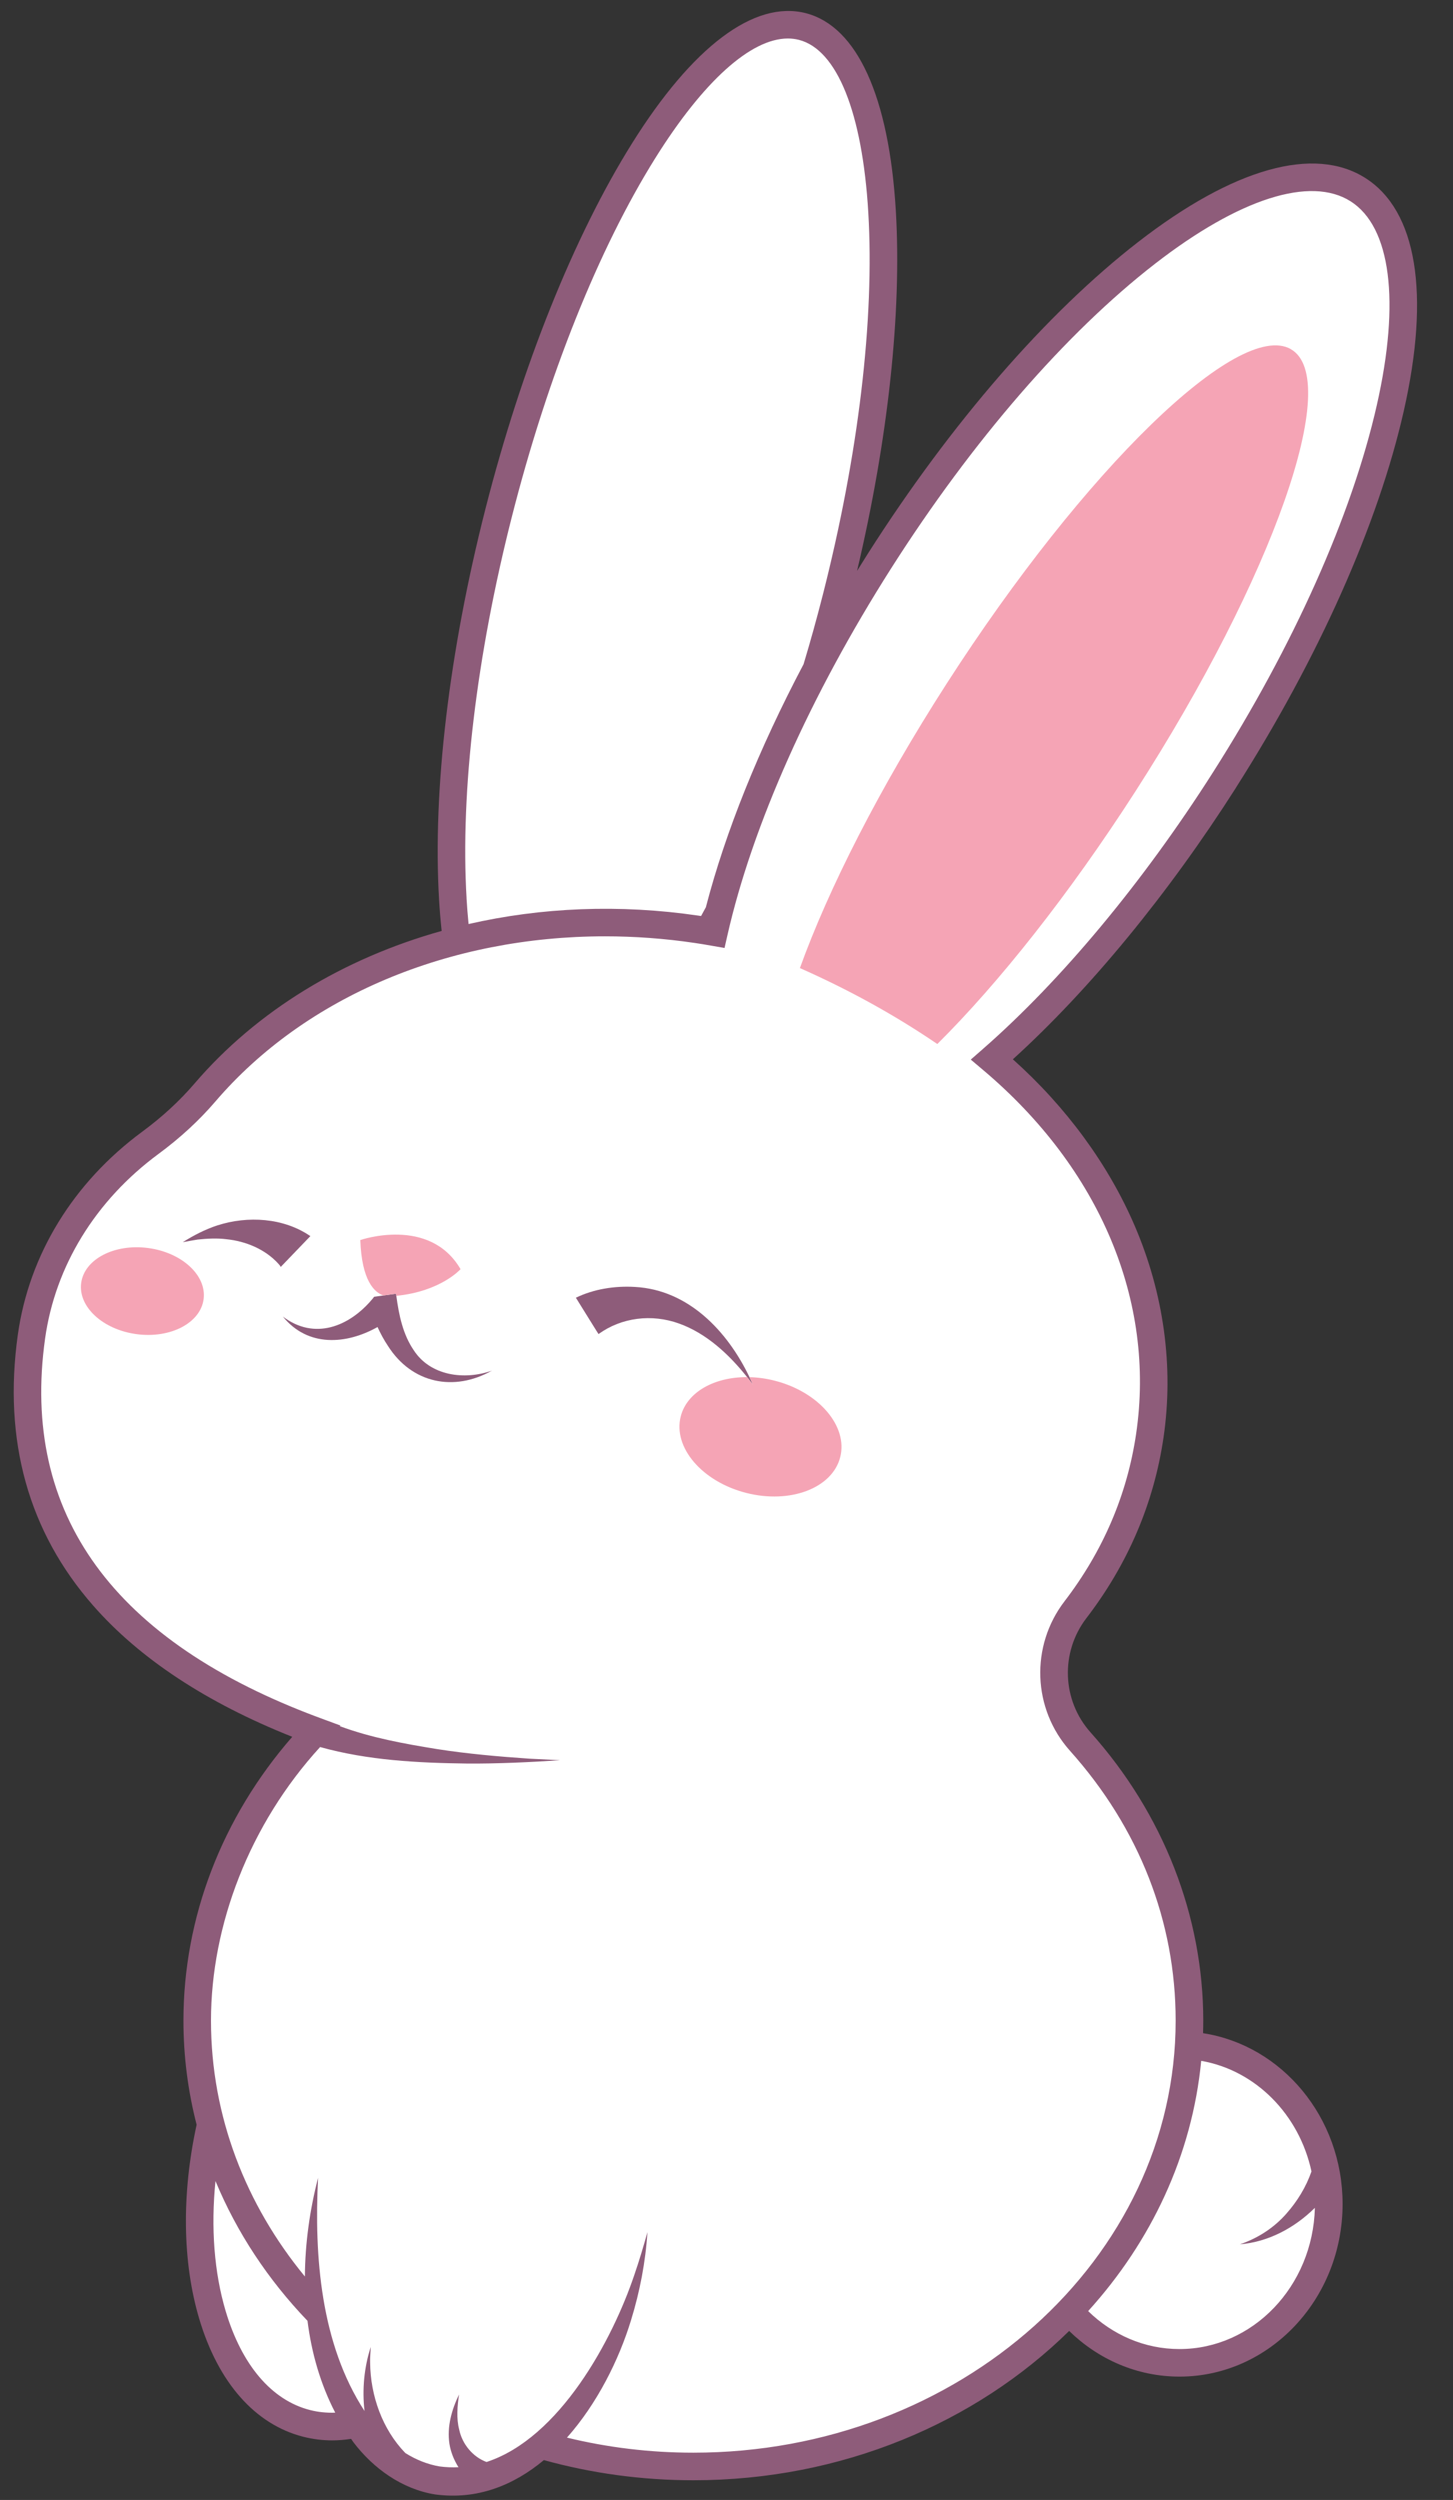<?xml version="1.0" encoding="UTF-8"?>
<!DOCTYPE svg PUBLIC '-//W3C//DTD SVG 1.0//EN'
          'http://www.w3.org/TR/2001/REC-SVG-20010904/DTD/svg10.dtd'>
<svg height="1093.3" preserveAspectRatio="xMidYMid meet" version="1.0" viewBox="-6.0 -4.8 635.8 1093.3" width="635.8" xmlns="http://www.w3.org/2000/svg" xmlns:xlink="http://www.w3.org/1999/xlink" zoomAndPan="magnify"
><rect x="-6.0" y="-4.8" width="635.8" height="1093.3" fill="#333333" stroke="none"/><g
  ><g id="change1_1"
    ><path d="m574.12,945.13h0c-5.81-30.33-30.21-53.46-60-55.38.22-3.6.34-7.22.34-10.86,0-46.19-17.89-88.63-47.78-122.03-14.49-16.2-15.33-40.43-2.1-57.68,16.95-22.09,28.38-47.81,32.53-76.09,9.1-61.91-18.72-122.11-69.07-164.57,33.7-29.46,69.57-71.68,101.71-122.13,73.95-116.08,100.14-231.68,58.51-258.2-41.63-26.52-135.33,46.08-209.27,162.15-10.18,15.98-19.45,31.95-27.77,47.69,3.05-10.11,5.94-20.48,8.65-31.09,32.59-127.75,25.96-239.74-14.8-250.14-40.76-10.4-100.23,84.73-132.82,212.48-18.62,73.01-24.43,140.86-18.39,187.55-44.6,11.53-83.23,34.73-110.19,66.19-7.05,8.22-15.11,15.52-23.82,21.94-27.68,20.4-47.21,49.96-52.08,84.81-13.72,98.12,56.28,147.37,124.52,172.53-32.41,34.06-51.99,78.27-51.99,126.59,0,15.64,2.06,30.84,5.94,45.42-14.25,63.18,3.98,121.04,41.93,130.72,7.17,1.83,14.55,1.81,21.92.15,5.16,7.6,11.22,13.76,18.04,18.1h0c5.32,3.38,11.1,5.67,17.27,6.69,7.28,1.2,14.61.54,21.79-1.72h0c8.18-2.58,16.17-7.27,23.68-13.72,20.96,6.05,43.3,9.33,66.5,9.33,65.81,0,124.78-26.31,164.59-67.85,11.94,13.84,29.09,22.52,48.14,22.52,36.08,0,65.33-31.1,65.33-69.46,0-4.77-.45-9.44-1.32-13.94h0Z" fill="#fff"
    /></g
    ><g id="change2_1"
    ><path d="m534.85,339.62c36.13-56.71,62.19-115.16,73.39-164.59,11.66-51.44,5.71-87.64-16.73-101.94-22.44-14.3-57.76-4.38-99.45,27.92-40.06,31.04-82.02,79.37-118.15,136.08-1.65,2.59-3.27,5.19-4.88,7.78,13.58-57.56,19.6-113,16.97-157.37-2.96-50.08-16.97-80.82-39.44-86.55-22.46-5.73-49.49,14.54-76.08,57.08-25.41,40.65-48.16,97.38-64.07,159.75-15.91,62.37-23.12,123.07-20.28,170.92.28,4.71.66,9.25,1.13,13.62-42.92,12.01-80.82,34.85-108.16,66.76-6.48,7.56-14.16,14.63-22.82,21.01-30.23,22.28-49.58,53.83-54.48,88.83-6.47,46.27,4.62,86.12,32.96,118.44,20.36,23.22,49.65,42.5,87.12,57.4-30.77,35.29-47.61,79.04-47.61,124.12,0,15.65,2,30.89,5.77,45.52-6.6,30.21-6.24,60.11,1.15,84.92,8.29,27.87,24.45,46.17,45.49,51.54,4.17,1.06,8.41,1.59,12.7,1.59,2.73,0,5.49-.24,8.25-.66.34.49.67.98,1.02,1.47,8.61,11.38,21.28,20.53,35.76,22.83,18.33,2.48,34.33-3.98,47.58-15.02,20.7,5.73,42.66,8.82,65.41,8.82,65.02,0,123.62-25.19,164.44-65.3,12.72,12.39,29.68,19.97,48.29,19.97,39.35,0,71.36-33.87,71.36-75.49,0-37.93-26.58-69.4-61.06-74.7.05-1.82.09-3.65.09-5.49,0-45.75-17.51-90.51-49.31-126.05-12.53-14-13.29-35.02-1.81-49.99,18.16-23.67,29.5-50.21,33.72-78.89,4.55-30.96.17-63.06-12.67-92.84-11.51-26.71-29.85-51.71-53.24-72.65,33.59-30.46,68.07-72.38,97.67-118.84Zm-110.77,114.35l-5.29,4.62,5.37,4.53c51.1,43.08,75.51,101.07,66.99,159.08-3.91,26.62-14.46,51.28-31.35,73.3-15,19.56-14,47.05,2.4,65.37,30.25,33.81,46.24,74.62,46.24,118.01,0,104.18-94.68,188.95-211.06,188.95-19.13,0-37.66-2.3-55.29-6.59,13.18-14.83,22.73-33.98,28.01-51.27,3.9-12.62,6.37-25.59,7.21-38.6-1.75,6.29-3.6,12.49-5.7,18.59-9.65,28.73-32.8,71.54-64.71,81.94-5.98-2.18-10.66-7.82-11.97-14.18-1.28-4.79-.8-10.44-.06-15.35-3.21,6.63-5.35,14.13-4.21,21.57.57,3.59,1.97,7.11,3.97,10.25-2.69.13-5.43.03-8.23-.34-5.41-.92-10.44-2.98-15.03-5.86-10.07-10.39-15.28-25.11-15.41-39.54-.09-2.03.21-4.77.26-6.85-2.89,8.96-3.8,18.6-2.71,28-19.16-29.39-22.07-67.41-20.33-101.97-3.59,13.87-5.68,28.52-5.77,43.15-25.81-31.34-41.09-70.05-41.09-111.89s16.93-85.98,47.75-119.66c20.91,5.84,42.79,6.94,64.34,7.22,12.59.11,28.04-.6,40.67-1.46,0,0-13.51-.68-13.51-.68-13.03-.88-27.38-2.15-40.21-4.17-14.4-2.33-29-4.96-42.66-10.04l.27-.28-8.6-3.17C43.59,713.18,3,657.32,13.73,580.6c4.44-31.76,22.09-60.46,49.69-80.8,9.4-6.93,17.75-14.62,24.82-22.87,39.52-46.12,102.54-72.25,170.47-72.25,12.91,0,26.01.94,39.14,2.88,2.25.33,4.65.72,7.54,1.23l5.65.99,1.27-5.6c10.92-48.08,36.41-105.12,71.76-160.62,35.4-55.57,76.37-102.81,115.36-133.02,36.82-28.53,68.02-38.48,85.59-27.28,17.57,11.19,21.74,43.67,11.45,89.1-10.9,48.11-36.4,105.2-71.8,160.77-30.51,47.89-66.24,90.81-100.59,120.83Zm132.97,509.15c-5.48,6.3-12.52,10.87-20.48,13.59,12.48-1.05,23.92-7.19,32.79-15.96-.84,34.2-27.09,61.76-59.26,61.76-15.37,0-29.4-6.29-39.95-16.6,27.57-30.38,45.48-68.14,49.47-109.44,23.8,4.13,42.89,23.47,48.25,48.36-2.32,6.69-6.13,12.96-10.83,18.29Zm-427.4,86.06c-16.77-4.28-29.87-19.65-36.91-43.29-5.02-16.88-6.5-36.43-4.45-56.86,9.36,22.57,23.08,43.23,40.26,61.13,1.76,13.99,5.64,27.63,12.14,40.17-3.75.13-7.44-.23-11.04-1.15Zm68.51-661.19c-2.76-46.64,4.32-106.03,19.93-167.23,15.61-61.2,37.85-116.72,62.61-156.34,21.08-33.72,41.89-52.38,58.05-52.38,1.66,0,3.27.2,4.82.59,16.72,4.26,27.79,31.81,30.38,75.58,2.76,46.64-4.32,106.03-19.93,167.23-2.61,10.25-5.42,20.33-8.39,30.22-19.53,36.98-34.23,73.41-42.76,106.31-.7,1.29-1.39,2.57-2.1,3.84-.39-.06-.79-.12-1.18-.18-34.51-5.07-68.73-3.6-100.55,3.68-.36-3.64-.67-7.42-.9-11.32Z" fill="#8e5c7a"
    /></g
    ><g id="change2_2"
    ><path d="m116.8,549.31c.08.04.09.03.07-.01,0-.01-.02-.02-.02-.04-.03.03-.05.05-.05.05Z" fill="#8e5c7a"
    /></g
    ><g id="change2_3"
    ><path d="m89.17,531.08c-5.29,1.71-10.54,4.43-15.2,7.37,2.19-.39,4.33-.83,6.47-1.15,4.08-.44,8.6-.69,12.67-.15,8.5.87,16.9,4.39,22.62,10.63.44.49.8.9,1.12,1.48.84-.88,12.96-13.47,12.96-13.47-11.76-8.07-27.44-8.95-40.63-4.71Z" fill="#8e5c7a"
    /></g
    ><g id="change2_4"
    ><path d="m321.96,597.47c-9.53-19.93-26.59-38.21-50.18-39.46-8.74-.51-17.82.88-25.79,4.72.01-.04,10.04,16.24,9.92,15.89,10.09-7.29,23.29-8.89,35.2-4.61,11.89,4.24,21.83,13.4,29.81,23.45.87,1.1,1.73,2.2,2.55,3.32-.48-1.1-.99-2.21-1.51-3.3Z" fill="#8e5c7a"
    /></g
    ><g id="change2_5"
    ><path d="m159.2,575.55c1.29,2.83,2.77,5.59,4.53,8.22,10.46,16.48,28.92,20.2,45.51,10.85-12.03,4.27-26.88,2.27-34.14-8.84-4.81-6.98-6.55-15.5-7.68-23.87-.04-.31-.08-.62-.12-.93,0,0-2.84.4-5.54.77-1.98.28-4.07.57-4.07.57-.11.2-.46.62-.72.94-10.13,12.14-25.37,18.2-39.19,7.71,10.93,13.49,27.79,12.24,41.42,4.58Z" fill="#8e5c7a"
    /></g
    ><g id="change3_1"
    ><path d="m58.79,540.99c-14.8-1.95-27.9,4.91-29.27,15.31-1.37,10.4,9.51,20.42,24.31,22.37,14.8,1.95,27.9-4.91,29.27-15.31,1.37-10.4-9.51-20.42-24.31-22.37Z" fill="#f5a4b5"
    /></g
    ><g id="change3_2"
    ><path d="m333.02,599.02c-3.75-.96-7.48-1.46-11.06-1.55.52,1.1,1.03,2.2,1.51,3.3-.83-1.11-1.68-2.22-2.55-3.32-14.36-.05-26.33,6.55-29.05,17.2-3.46,13.55,9.36,28.52,28.64,33.44,19.27,4.92,37.7-2.08,41.15-15.63,3.46-13.55-9.36-28.52-28.64-33.44Z" fill="#f5a4b5"
    /></g
    ><g id="change3_3"
    ><path d="m167.43,561.9c19.48-1.93,28.1-11.66,28.1-11.66-13.6-23.28-43.87-12.73-43.87-12.73.63,17.9,6.24,22.91,10.1,24.23,2.7-.38,5.54-.77,5.54-.77.04.31.08.62.12.93Z" fill="#f5a4b5"
    /></g
    ><g id="change3_4"
    ><path d="m558.83,147.88c-22.82-12.99-90.24,52.5-150.59,146.28-29.46,45.78-51.74,89.79-64.22,124.41,20.88,9.24,41.01,20.19,60.13,33.21,26.66-26.44,57.52-65.17,86.73-110.56,60.35-93.78,90.77-180.33,67.95-193.32Z" fill="#f5a4b5"
    /></g
  ></g
></svg
>
